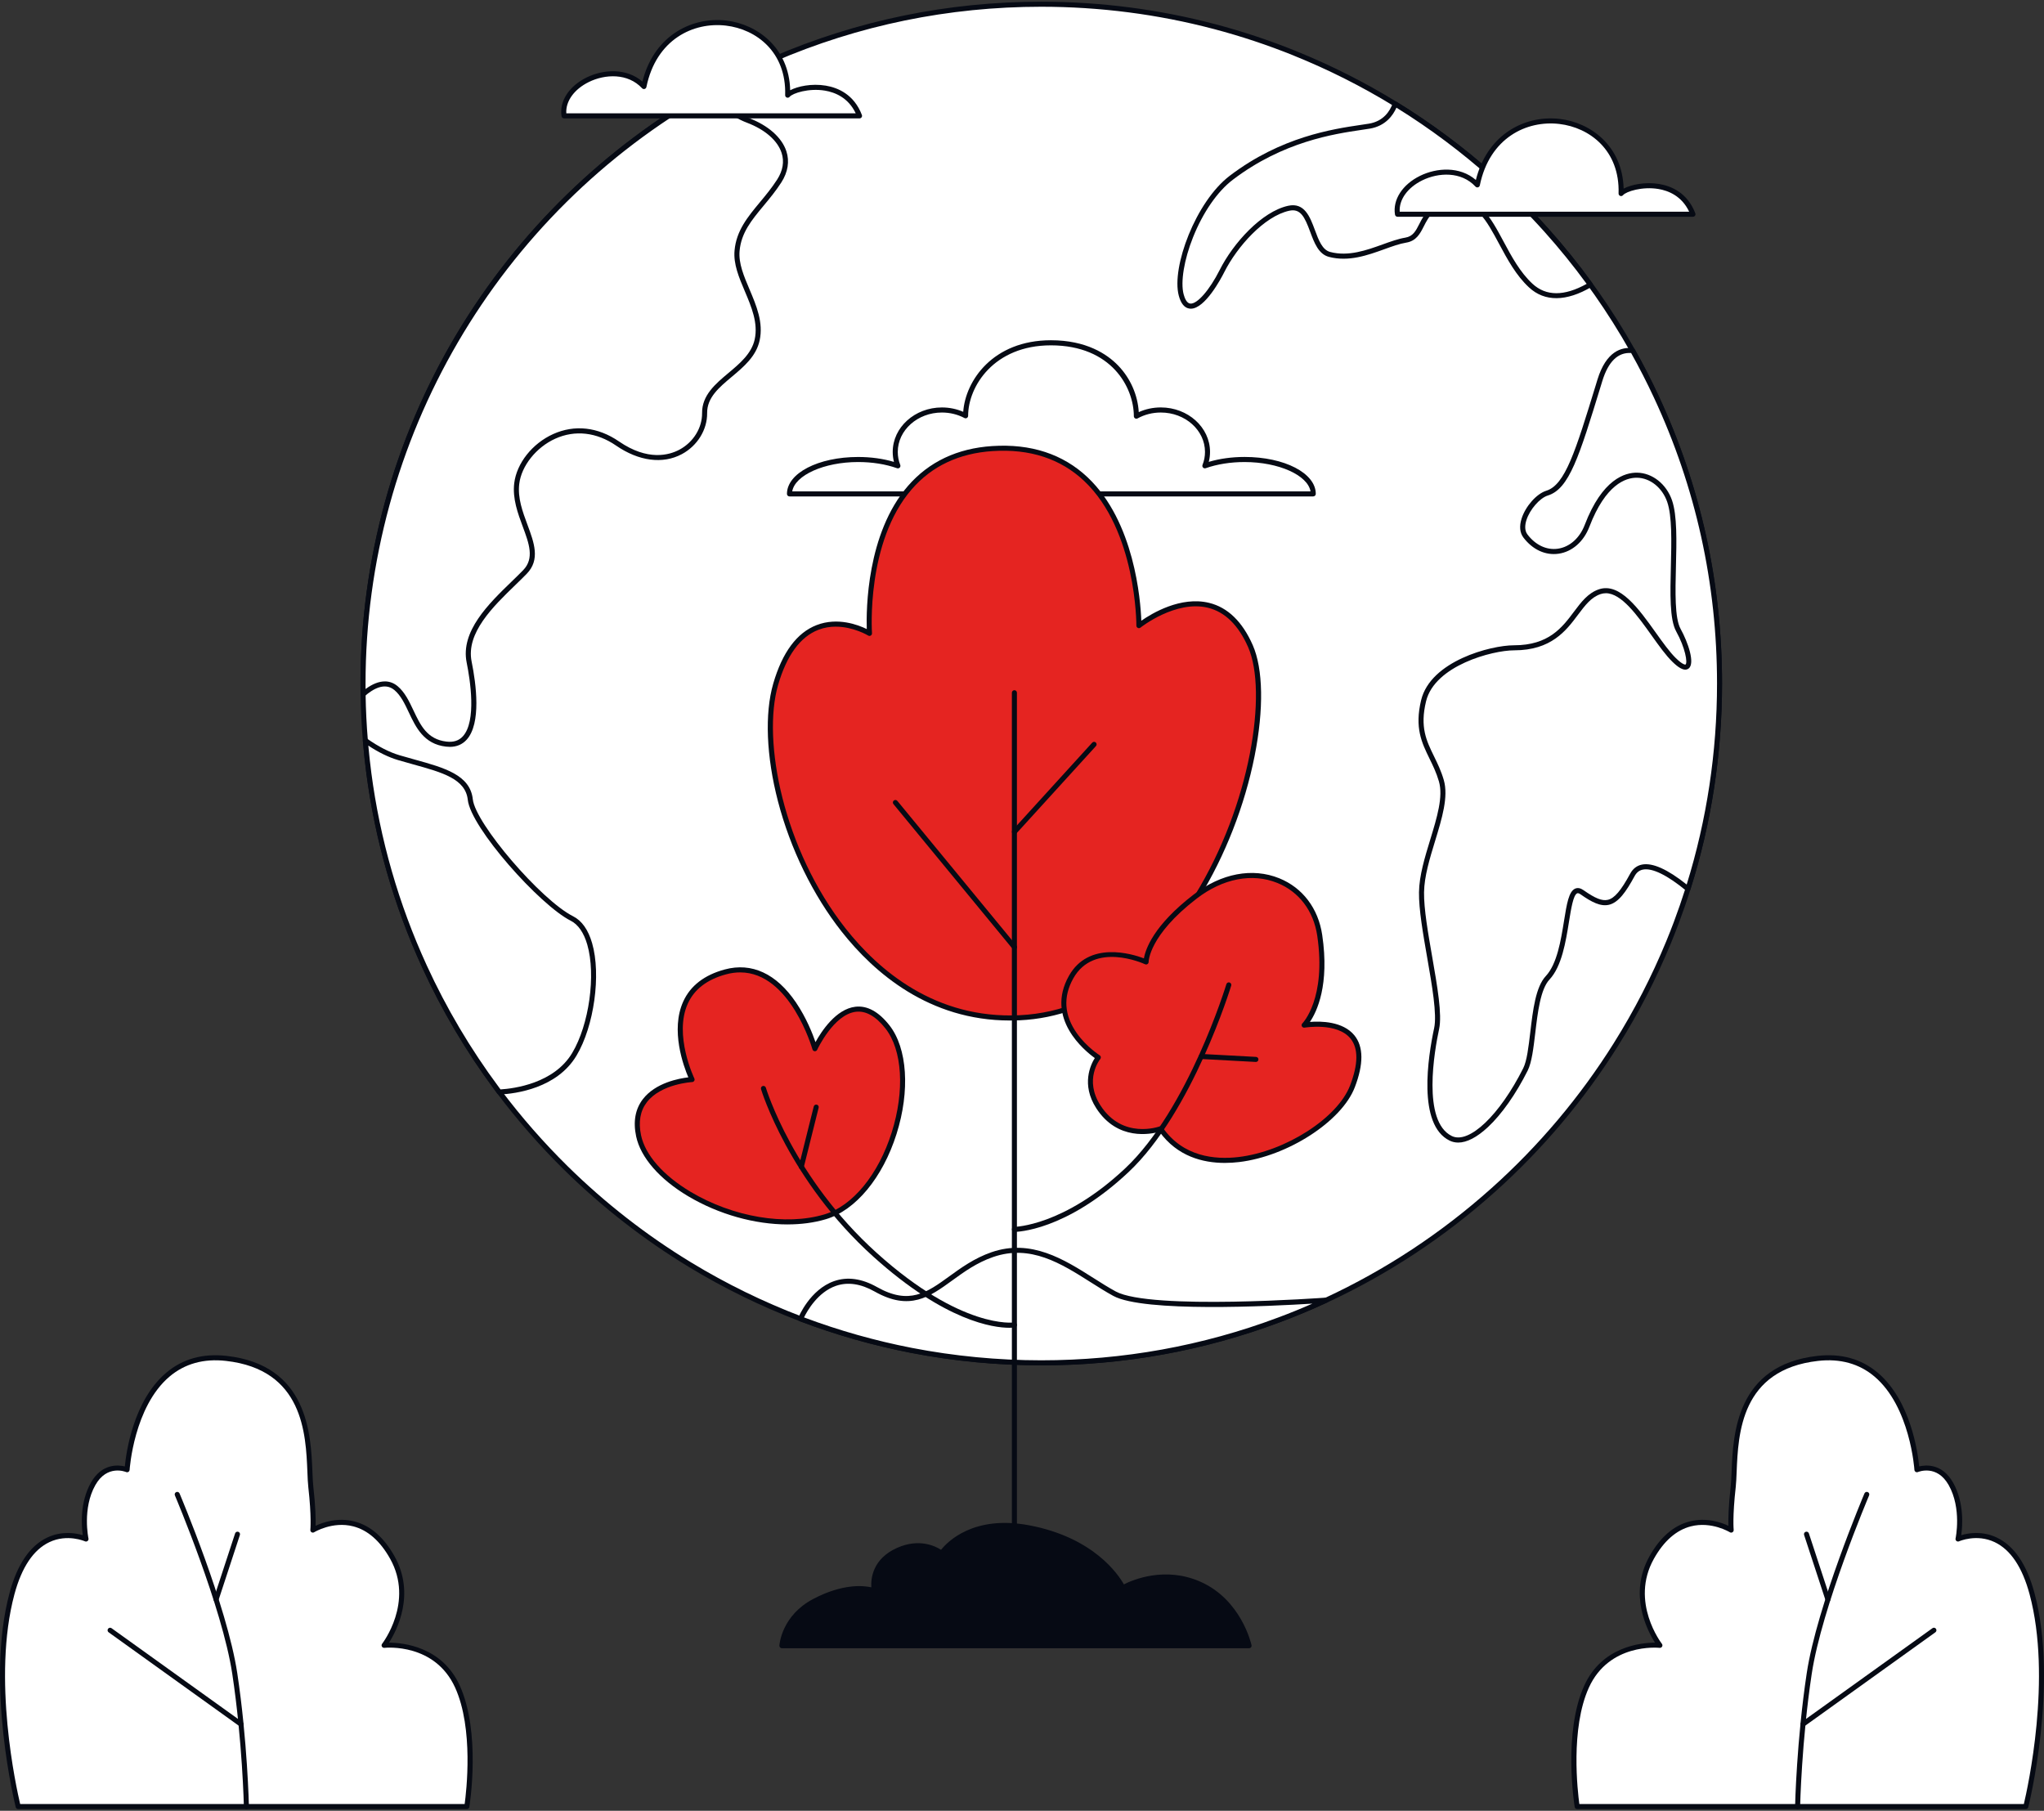 <svg xmlns="http://www.w3.org/2000/svg" width="596" height="528" viewBox="0 0 596 528" fill="none"><rect x="0" y="0" width="596" height="528" fill="#333333" stroke="none"/><g clip-path="url(#clip0_2843_4786)"><path d="M501.388 199.306C501.388 220.176 498.166 240.293 492.183 259.177C491.119 262.549 489.962 265.878 488.726 269.171C488.022 271.047 487.287 272.908 486.529 274.756C482.262 285.107 477.159 295.022 471.274 304.406V304.413C461.338 320.278 449.216 334.643 435.334 347.057H435.326C420.87 359.996 404.501 370.844 386.697 379.107C382.212 381.187 377.636 383.11 372.971 384.844C351.386 392.951 328.018 397.376 303.617 397.376C290.67 397.376 278.016 396.127 265.764 393.75C254.647 391.592 243.859 388.502 233.484 384.562L233.437 384.539C222.172 380.255 211.402 374.968 201.224 368.792C188.093 360.826 175.97 351.365 165.072 340.65C158.045 333.73 151.523 326.301 145.591 318.414H145.583C145.337 318.077 145.086 317.748 144.84 317.411V317.403C136.616 306.34 129.523 294.384 123.724 281.711V281.703C115.688 264.143 110.135 245.204 107.531 225.337V225.314C107.12 222.208 106.788 219.075 106.526 215.923C106.151 211.466 105.932 206.963 105.865 202.428C105.846 201.386 105.838 200.348 105.838 199.306C105.838 125.028 146.666 60.293 207.074 26.406C208.325 25.693 209.58 25.008 210.851 24.334C215.61 21.793 220.494 19.447 225.48 17.297C249.454 6.962 275.869 1.236 303.621 1.236C321.081 1.236 338.016 3.504 354.139 7.757C362.147 9.868 369.96 12.472 377.543 15.538V15.546C387.753 19.666 397.544 24.608 406.823 30.306C416.971 36.529 426.504 43.645 435.334 51.544C440.785 56.423 445.966 61.609 450.854 67.056C455.41 72.139 459.703 77.454 463.712 82.999C464.271 83.774 464.83 84.546 465.377 85.329H465.385C469.21 90.773 472.776 96.416 476.045 102.243H476.053C478.497 106.59 480.784 111.047 482.908 115.605C494.764 141.033 501.388 169.39 501.388 199.306Z" fill="white"></path><path d="M303.622 398.112C290.866 398.112 278.083 396.887 265.628 394.47C254.601 392.328 243.699 389.227 233.227 385.248C233.207 385.24 233.184 385.232 233.164 385.22L233.145 385.212C221.977 380.963 211.11 375.649 200.845 369.418C187.757 361.476 175.549 351.976 164.561 341.175C157.503 334.223 150.941 326.736 145.056 318.923C145.032 318.899 145.013 318.876 144.993 318.848C144.872 318.684 144.751 318.523 144.634 318.363C144.504 318.191 144.375 318.022 144.25 317.846C144.235 317.826 144.219 317.803 144.207 317.779C135.933 306.638 128.82 294.603 123.06 282.017C123.052 281.997 123.04 281.973 123.037 281.954C114.833 264.014 109.374 244.997 106.808 225.431C106.808 225.408 106.805 225.388 106.805 225.365C106.398 222.287 106.062 219.13 105.803 215.981C105.432 211.564 105.209 207.009 105.139 202.435C105.119 201.499 105.111 200.477 105.111 199.306C105.111 163.308 114.817 128.047 133.184 97.332C151.023 67.495 176.452 42.748 206.726 25.764C207.931 25.078 209.209 24.377 210.519 23.684C215.243 21.162 220.182 18.785 225.199 16.623C249.999 5.924 276.382 0.5 303.622 0.5C320.808 0.5 337.865 2.701 354.327 7.044C362.289 9.143 370.192 11.771 377.817 14.853C377.848 14.865 377.88 14.88 377.911 14.9C388.07 19.008 397.928 23.978 407.207 29.68C417.308 35.875 426.935 43.046 435.824 50.996C441.255 55.859 446.499 61.099 451.402 66.566C455.989 71.685 460.334 77.07 464.311 82.568C464.858 83.32 465.402 84.076 465.933 84.839C465.953 84.859 465.973 84.882 465.988 84.906C469.828 90.369 473.41 96.052 476.644 101.804C476.664 101.828 476.679 101.855 476.695 101.883C479.143 106.238 481.462 110.753 483.577 115.296C495.883 141.695 502.124 169.958 502.124 199.31C502.124 219.831 499.015 240.05 492.884 259.404C491.832 262.737 490.663 266.109 489.415 269.434C488.75 271.204 488.031 273.037 487.21 275.038C482.947 285.377 477.805 295.371 471.932 304.742C471.92 304.766 471.909 304.785 471.897 304.809C461.937 320.709 449.803 335.109 435.824 347.613C435.804 347.633 435.781 347.648 435.761 347.664C421.128 360.752 404.728 371.557 387.01 379.781C382.416 381.911 377.778 383.85 373.23 385.541C351.008 393.887 327.588 398.12 303.622 398.12V398.112ZM233.782 383.881C244.168 387.825 254.977 390.899 265.91 393.021C278.271 395.418 290.96 396.636 303.622 396.636C327.412 396.636 350.66 392.434 372.718 384.151C377.23 382.471 381.833 380.548 386.393 378.434C404.001 370.26 420.303 359.514 434.838 346.501C434.858 346.481 434.881 346.466 434.901 346.45C448.736 334.067 460.748 319.812 470.614 304.073C470.626 304.049 470.638 304.03 470.649 304.006C476.495 294.689 481.606 284.75 485.849 274.466C486.662 272.481 487.382 270.663 488.039 268.905C489.278 265.604 490.436 262.255 491.48 258.95C497.564 239.741 500.65 219.674 500.65 199.302C500.65 170.17 494.456 142.114 482.24 115.911C480.152 111.427 477.868 106.974 475.451 102.674C475.432 102.65 475.416 102.623 475.4 102.596C472.194 96.886 468.639 91.242 464.831 85.815C464.811 85.791 464.792 85.768 464.772 85.744C464.229 84.965 463.669 84.193 463.114 83.426C459.168 77.966 454.855 72.621 450.304 67.541C445.435 62.114 440.231 56.913 434.838 52.084C426.016 44.197 416.459 37.077 406.433 30.929C397.193 25.254 387.378 20.304 377.262 16.224C377.23 16.212 377.195 16.196 377.168 16.177C369.629 13.134 361.816 10.537 353.948 8.466C337.607 4.154 320.675 1.969 303.614 1.969C276.577 1.969 250.39 7.353 225.77 17.97C220.788 20.12 215.888 22.478 211.196 24.98C209.898 25.669 208.635 26.363 207.438 27.044C145.22 61.945 106.574 127.953 106.574 199.302C106.574 200.462 106.582 201.48 106.601 202.408C106.672 206.951 106.891 211.474 107.262 215.856C107.52 218.997 107.856 222.142 108.263 225.212C108.263 225.235 108.267 225.255 108.267 225.279C110.817 244.703 116.24 263.579 124.393 281.39C124.401 281.41 124.413 281.433 124.421 281.453C130.142 293.953 137.212 305.898 145.431 316.957C145.447 316.98 145.466 317.004 145.478 317.031C145.588 317.18 145.697 317.325 145.807 317.47C145.912 317.615 146.022 317.756 146.127 317.901C146.147 317.92 146.162 317.94 146.178 317.963C152.032 325.745 158.562 333.197 165.589 340.117C176.495 350.836 188.614 360.27 201.608 368.153C211.806 374.345 222.603 379.624 233.7 383.842C233.72 383.85 233.743 383.857 233.763 383.869L233.778 383.877L233.782 383.881Z" fill="#060A14"></path><path d="M386.701 379.103C382.216 381.183 377.64 383.105 372.975 384.84C351.39 392.947 328.022 397.372 303.621 397.372C290.674 397.372 278.02 396.123 265.769 393.746C254.651 391.588 243.863 388.498 233.488 384.558L233.441 384.535C233.441 384.535 240.394 367.484 255.383 375.935C270.371 384.394 275.192 370.726 289.344 365.823C303.5 360.92 314.55 371.545 324.999 377.223C335.447 382.902 386.705 379.099 386.705 379.099L386.701 379.103Z" fill="white"></path><path d="M303.621 398.112C290.865 398.112 278.082 396.886 265.628 394.47C254.6 392.328 243.698 389.226 233.226 385.247C233.207 385.239 233.183 385.232 233.164 385.22L233.117 385.196C232.769 385.028 232.612 384.617 232.757 384.256C232.894 383.92 236.19 376.005 243.221 373.549C247.085 372.202 251.3 372.786 255.738 375.292C265.147 380.603 270.289 376.878 276.796 372.159C280.225 369.672 284.116 366.853 289.098 365.126C300.657 361.123 310.296 367.229 318.797 372.617C321.061 374.055 323.2 375.41 325.343 376.573C335.482 382.083 386.134 378.402 386.642 378.362C386.998 378.327 387.318 378.566 387.408 378.911C387.498 379.255 387.326 379.616 387.006 379.764C382.411 381.895 377.773 383.833 373.225 385.525C351.003 393.871 327.584 398.104 303.617 398.104L303.621 398.112ZM234.438 384.131C244.621 387.953 255.206 390.945 265.909 393.025C278.27 395.421 290.959 396.639 303.621 396.639C327.411 396.639 350.659 392.437 372.717 384.155C376.006 382.929 379.341 381.578 382.677 380.113C370.23 380.888 333.531 382.702 324.647 377.877C322.461 376.69 320.302 375.32 318.015 373.871C309.392 368.404 300.477 362.756 289.582 366.524C284.804 368.18 281.175 370.812 277.664 373.358C271.004 378.186 265.252 382.357 255.023 376.581C250.968 374.294 247.167 373.745 243.718 374.944C238.458 376.773 235.389 382.208 234.438 384.135V384.131Z" fill="#060A14"></path><path d="M463.716 82.999C458.703 85.956 451.766 88.302 446.331 83.258C436.668 74.29 435.116 56.909 423.647 58.715C412.944 60.403 415.97 69.034 409.878 70.021C403.786 71.023 395.898 76.338 387.671 74.18C381.708 72.617 383.299 59.059 375.756 60.724C368.217 62.38 360.076 71.544 356.306 79.044C352.528 86.528 346.44 93.62 344.418 85.987C342.405 78.347 348.958 59.49 359.024 51.834C375.502 39.31 392.027 37.978 399.285 36.784C403.989 36.009 405.999 32.609 406.824 30.311C416.971 36.533 426.505 43.649 435.335 51.548C440.786 56.428 445.967 61.613 450.855 67.06C455.41 72.144 459.704 77.458 463.712 83.003L463.716 82.999Z" fill="white"></path><path d="M347.215 90.006C347.113 90.006 347.015 90.002 346.913 89.99C345.412 89.833 344.333 88.549 343.707 86.176C341.537 77.948 348.626 58.817 358.578 51.247C373.567 39.851 388.645 37.623 396.747 36.424C397.639 36.291 398.448 36.173 399.168 36.056C403.395 35.359 405.288 32.41 406.132 30.06C406.206 29.853 406.371 29.688 406.582 29.614C406.793 29.539 407.02 29.567 407.211 29.68C417.312 35.876 426.943 43.046 435.828 50.996C441.259 55.86 446.503 61.1 451.406 66.567C455.993 71.686 460.338 77.07 464.315 82.569C464.436 82.737 464.483 82.949 464.44 83.152C464.397 83.356 464.272 83.532 464.092 83.638C456.717 87.989 450.402 88.044 445.834 83.802C442.029 80.27 439.531 75.61 437.114 71.106C433.462 64.296 430.318 58.417 423.764 59.447C418.031 60.352 416.569 63.231 415.153 66.011C414.09 68.106 412.987 70.272 410 70.754C408.083 71.067 405.937 71.842 403.661 72.665C398.785 74.423 393.259 76.412 387.491 74.901C384.449 74.102 383.217 70.781 382.021 67.566C380.425 63.274 379.221 60.72 375.917 61.449C368.663 63.043 360.737 71.878 356.967 79.381C356.056 81.19 351.387 90.01 347.218 90.01L347.215 90.006ZM407.18 31.392C406.179 33.644 403.993 36.753 399.402 37.509C398.679 37.63 397.858 37.748 396.958 37.881C388.989 39.06 374.153 41.253 359.466 52.418C354.992 55.817 350.765 61.93 347.871 69.187C345.263 75.715 344.188 82.236 345.126 85.796C345.439 86.978 346.03 88.412 347.066 88.521C349.068 88.725 352.673 84.605 355.649 78.711C359.571 70.906 367.897 61.695 375.596 60.004C380.382 58.95 381.982 63.25 383.393 67.045C384.504 70.037 385.556 72.864 387.855 73.468C393.181 74.866 398.48 72.954 403.156 71.27C405.499 70.429 407.708 69.63 409.757 69.293C412.009 68.929 412.815 67.343 413.836 65.338C415.271 62.518 417.054 59.009 423.529 57.987C431.112 56.792 434.651 63.403 438.404 70.405C440.762 74.807 443.203 79.354 446.831 82.722C450.793 86.399 456.111 86.415 462.641 82.772C458.824 77.544 454.679 72.426 450.312 67.554C445.443 62.126 440.238 56.925 434.846 52.097C426.243 44.401 416.94 37.442 407.184 31.396L407.18 31.392Z" fill="#060A14"></path><path d="M501.388 199.306C501.388 220.175 498.166 240.293 492.183 259.177C486.228 254.274 478.825 249.856 475.978 255.112C470.891 264.487 468.275 265.083 461.303 260.179C455.703 256.24 458.272 277.638 451.273 285.114C446.494 290.221 447.523 306.391 444.797 311.822C437.809 325.748 428.538 334.623 423.001 331.924C413.886 327.468 417.284 307.405 418.895 299.905C420.514 292.398 414.331 270.898 414.492 260.175C414.64 249.457 422.7 236.001 420.267 227.632C417.835 219.259 412.361 215.613 415.098 204.307C417.835 193.009 435.592 188.889 441.465 188.889C458.264 188.889 458.511 175.151 466.5 172.515C474.481 169.88 481.973 186.418 488.155 192.437C494.33 198.456 492.922 190.122 489.383 183.727C485.84 177.324 489.88 154.916 486.83 146.112C483.776 137.308 470.754 132.421 462.75 153.345C459.555 161.687 450.334 163.57 444.797 156.302C441.978 152.597 447.159 145.004 451.093 143.794C457.103 141.941 460.079 131.83 466.5 110.898C468.748 103.57 472.483 101.828 476.045 102.243H476.053C478.497 106.59 480.784 111.046 482.908 115.605C494.764 141.033 501.388 169.39 501.388 199.306Z" fill="white"></path><path d="M425.184 333.151C424.297 333.151 423.46 332.963 422.682 332.583C413.242 327.966 416.39 308.083 418.181 299.745C419.033 295.786 417.571 287.382 416.151 279.252C414.939 272.293 413.684 265.099 413.758 260.16C413.825 255.32 415.455 249.982 417.035 244.821C419.002 238.378 420.863 232.293 419.565 227.836C418.83 225.306 417.806 223.207 416.812 221.175C414.56 216.561 412.433 212.203 414.384 204.135C417.141 192.751 434.636 188.153 441.463 188.153C451.607 188.153 455.49 182.972 458.919 178.398C461.046 175.559 463.06 172.876 466.271 171.815C472.344 169.81 477.885 177.579 482.776 184.433C484.865 187.358 486.839 190.123 488.669 191.909C490.836 194.02 491.465 193.769 491.473 193.765C492.122 193.272 491.43 188.944 488.74 184.084C486.816 180.607 487.004 173.076 487.203 165.102C487.383 157.92 487.567 150.491 486.132 146.352C484.689 142.193 481.15 139.357 477.325 139.298C477.286 139.298 477.243 139.298 477.2 139.298C474.045 139.298 468.179 141.206 463.436 153.608C461.77 157.951 458.415 160.885 454.457 161.456C450.645 162.005 446.907 160.289 444.212 156.749C443.149 155.351 442.965 153.428 443.684 151.184C444.838 147.585 448.064 143.955 450.876 143.089C456.381 141.39 459.388 131.584 465.379 112.042L465.794 110.683C468.331 102.412 472.805 101.127 476.121 101.511C476.356 101.538 476.571 101.672 476.692 101.883C479.14 106.238 481.459 110.753 483.574 115.296C495.88 141.695 502.121 169.958 502.121 199.31C502.121 219.831 499.012 240.051 492.881 259.405C492.807 259.636 492.623 259.82 492.388 259.886C492.154 259.957 491.899 259.902 491.712 259.749C486.147 255.167 481.775 253.025 479.069 253.554C478.006 253.761 477.204 254.388 476.621 255.465C474.158 260.004 471.945 263.164 469.157 263.818C466.689 264.398 464.061 263.023 460.878 260.783C460.448 260.478 460.112 260.376 459.877 260.474C458.751 260.951 458.11 264.942 457.488 268.8C456.557 274.584 455.4 281.782 451.81 285.616C449.175 288.431 448.369 295.21 447.661 301.191C447.137 305.612 446.641 309.787 445.456 312.152C442.003 319.033 437.885 324.887 433.858 328.647C430.655 331.631 427.707 333.155 425.18 333.155L425.184 333.151ZM468.222 172.978C467.725 172.978 467.229 173.056 466.736 173.217C463.964 174.129 462.177 176.518 460.1 179.283C456.647 183.892 452.346 189.626 441.471 189.626C435.195 189.626 418.349 194.043 415.819 204.48C413.989 212.03 415.913 215.966 418.138 220.524C419.159 222.612 420.21 224.77 420.981 227.421C422.4 232.301 420.476 238.59 418.443 245.247C416.894 250.311 415.295 255.547 415.232 260.176C415.162 264.973 416.406 272.101 417.606 278.99C419.112 287.64 420.535 295.81 419.624 300.047C418.283 306.285 414.587 326.975 423.331 331.247C428.324 333.679 437.275 325.181 444.15 311.474C445.221 309.34 445.698 305.291 446.207 301.003C446.977 294.494 447.775 287.762 450.743 284.594C454.023 281.089 455.142 274.137 456.041 268.549C456.851 263.524 457.433 259.894 459.314 259.099C460.045 258.79 460.859 258.946 461.735 259.561C465.168 261.974 467.154 262.761 468.832 262.369C470.764 261.915 472.649 259.706 475.339 254.748C476.133 253.28 477.298 252.387 478.8 252.093C481.846 251.498 486.221 253.456 491.813 257.912C497.683 239.017 500.659 219.303 500.659 199.299C500.659 170.166 494.465 142.11 482.249 115.907C480.203 111.513 477.971 107.15 475.609 102.933C471.78 102.674 468.957 105.415 467.209 111.106L466.795 112.465C460.46 133.13 457.57 142.561 451.317 144.487C448.991 145.204 446.081 148.541 445.092 151.627C444.697 152.856 444.431 154.587 445.389 155.848C447.755 158.95 450.989 160.462 454.258 159.992C457.68 159.498 460.601 156.914 462.071 153.076C467.197 139.674 473.845 137.763 477.357 137.822C481.799 137.893 485.885 141.123 487.531 145.866C489.053 150.256 488.865 157.822 488.681 165.138C488.493 172.563 488.302 180.242 490.034 183.368C492.189 187.264 494.339 193.428 492.372 194.932C491.016 195.97 489.025 194.305 487.649 192.962C485.721 191.086 483.711 188.271 481.584 185.286C477.439 179.479 472.793 172.97 468.226 172.97L468.222 172.978Z" fill="#060A14"></path><path d="M214.914 73.123C214.183 81.378 222.789 89.865 220.772 99.115C218.758 108.365 205.345 111.22 205.447 120.454C205.541 129.681 194.111 138.985 180.049 129.312C165.983 119.647 151.879 130.922 150.663 140.994C149.446 151.067 159.453 160.176 153.06 166.775C146.682 173.374 134.669 182.686 136.785 193.06C138.888 203.427 139.776 218.097 130.098 216.969C120.42 215.841 120.795 205.044 115.422 200.611C112.204 197.96 108.403 200.196 105.861 202.424C105.842 201.382 105.834 200.345 105.834 199.303C105.834 125.024 146.662 60.289 207.07 26.402C208.994 29.03 212.65 33.04 218.042 35.081C226.481 38.28 232.108 45.13 227.185 52.782C222.262 60.43 215.622 64.856 214.898 73.119L214.914 73.123Z" fill="white"></path><path d="M131.127 217.767C130.771 217.767 130.4 217.744 130.02 217.701C123.564 216.949 121.253 212.057 119.216 207.746C118 205.169 116.85 202.737 114.965 201.182C112.17 198.879 108.744 200.888 106.359 202.98C106.144 203.168 105.839 203.215 105.577 203.101C105.315 202.987 105.143 202.729 105.139 202.443C105.119 201.507 105.111 200.481 105.111 199.31C105.111 163.312 114.817 128.051 133.184 97.336C151.023 67.498 176.452 42.752 206.726 25.767C207.051 25.587 207.462 25.673 207.68 25.975C209.346 28.25 212.948 32.366 218.321 34.403C223.971 36.545 227.971 40.077 229.293 44.095C230.263 47.044 229.755 50.193 227.823 53.196C226.196 55.722 224.409 57.872 222.681 59.952C219.161 64.189 216.119 67.851 215.65 73.197C215.333 76.796 216.893 80.477 218.547 84.377C220.557 89.124 222.638 94.035 221.496 99.278C220.487 103.907 216.862 106.946 213.358 109.887C209.644 113.001 206.14 115.942 206.191 120.453C206.241 125.306 203.34 130.005 198.8 132.429C193.243 135.394 186.263 134.481 179.643 129.927C173.961 126.022 167.654 125.309 161.89 127.922C156.349 130.432 152.036 135.844 151.406 141.088C150.906 145.223 152.38 149.19 153.807 153.028C155.747 158.253 157.581 163.183 153.6 167.291C152.591 168.333 151.453 169.437 150.245 170.604C143.816 176.823 135.816 184.566 137.521 192.919C138.834 199.396 140.391 210.973 136.046 215.707C134.787 217.082 133.137 217.775 131.135 217.775L131.127 217.767ZM112.201 198.683C113.55 198.683 114.797 199.134 115.9 200.042C118.039 201.809 119.314 204.507 120.546 207.115C122.602 211.47 124.546 215.582 130.192 216.236C132.234 216.475 133.79 215.974 134.955 214.705C139.003 210.291 137.086 198.202 136.074 193.205C134.208 184.06 142.53 176.005 149.22 169.535C150.417 168.376 151.551 167.283 152.54 166.257C155.872 162.815 154.273 158.515 152.423 153.534C151.007 149.719 149.4 145.392 149.94 140.904C150.644 135.084 155.199 129.324 161.28 126.57C167.533 123.739 174.348 124.499 180.472 128.705C188.895 134.501 195.136 132.703 198.104 131.121C202.163 128.955 204.759 124.769 204.716 120.461C204.658 115.253 208.599 111.947 212.412 108.752C215.728 105.971 219.157 103.097 220.057 98.961C221.097 94.176 219.111 89.484 217.191 84.949C215.462 80.872 213.832 77.026 214.183 73.063C214.692 67.26 218.023 63.249 221.547 59.004C223.248 56.96 225.003 54.841 226.583 52.394C228.292 49.738 228.73 47.103 227.893 44.553C226.712 40.958 223.033 37.763 217.801 35.781C212.674 33.843 209.084 30.24 206.887 27.373C145.001 62.352 106.586 128.176 106.586 199.314C106.586 199.878 106.586 200.407 106.593 200.908C108.576 199.435 110.476 198.691 112.209 198.691L112.201 198.683Z" fill="#060A14"></path><path d="M167.467 307.416C161.887 316.768 149.78 318.198 145.592 318.409H145.584C145.338 318.072 145.088 317.743 144.841 317.406V317.399C136.618 306.335 129.524 294.379 123.725 281.706V281.698C115.689 264.138 110.137 245.199 107.532 225.333V225.309C107.122 222.203 106.789 219.071 106.527 215.918C109.448 217.99 112.803 219.889 116.288 220.923C126.83 224.052 136.297 225.427 137.13 233.138C137.955 240.849 157.683 263.249 166.767 267.823C175.85 272.405 174.286 296.012 167.463 307.42L167.467 307.416Z" fill="white"></path><path d="M145.587 319.149C145.353 319.149 145.134 319.035 144.993 318.848C144.872 318.683 144.751 318.522 144.633 318.362C144.504 318.19 144.375 318.021 144.25 317.845C144.234 317.825 144.219 317.802 144.207 317.778C135.933 306.637 128.82 294.602 123.06 282.016C123.052 281.996 123.04 281.972 123.036 281.953C114.832 264.013 109.373 244.996 106.808 225.43C106.808 225.407 106.804 225.387 106.804 225.364C106.398 222.286 106.061 219.129 105.803 215.98C105.78 215.695 105.924 215.42 106.171 215.279C106.421 215.139 106.726 215.154 106.961 215.319C110.292 217.68 113.503 219.329 116.502 220.218C118 220.66 119.482 221.072 120.917 221.471C129.598 223.876 137.098 225.951 137.864 233.059C138.623 240.143 157.749 262.454 167.102 267.165C169.648 268.45 171.517 271.089 172.651 275.006C175.314 284.201 173.23 299.219 168.099 307.8C162.426 317.308 150.499 318.906 145.634 319.149C145.623 319.149 145.603 319.149 145.591 319.149H145.587ZM145.482 317.034C145.591 317.183 145.701 317.328 145.81 317.473C145.853 317.532 145.9 317.59 145.943 317.653C149.916 317.402 161.546 315.906 166.836 307.04C171.787 298.761 173.805 284.279 171.236 275.417C170.235 271.959 168.577 269.562 166.438 268.481C157.362 263.911 137.274 241.354 136.398 233.216C135.737 227.106 129.023 225.246 120.518 222.889C119.079 222.489 117.589 222.078 116.076 221.628C113.315 220.809 110.398 219.391 107.395 217.402C107.633 220.026 107.923 222.646 108.259 225.211C108.259 225.234 108.263 225.254 108.263 225.278C110.812 244.702 116.236 263.578 124.389 281.389C124.397 281.409 124.409 281.432 124.417 281.452C130.138 293.952 137.207 305.897 145.427 316.956C145.443 316.979 145.462 317.003 145.474 317.03L145.482 317.034Z" fill="#060A14"></path><path d="M230.203 144.014C230.203 138.473 239.17 133.989 250.228 133.989C254.553 133.989 258.546 134.674 261.819 135.837C261.314 134.572 261.044 133.202 261.044 131.776C261.044 125.025 267.144 119.546 274.66 119.546C277.175 119.546 279.536 120.161 281.562 121.234C281.562 113.065 288.612 99.953 306.432 99.953C324.252 99.953 331.349 111.858 331.349 121.351C333.421 120.204 335.865 119.546 338.478 119.546C345.993 119.546 352.093 125.025 352.093 131.776C352.093 133.202 351.824 134.565 351.319 135.829C354.592 134.674 358.593 133.989 362.91 133.989C373.968 133.989 382.935 138.473 382.935 144.014H230.207H230.203Z" fill="white"></path><path d="M382.928 144.749H230.2C229.793 144.749 229.465 144.42 229.465 144.012C229.465 137.977 238.584 133.247 250.225 133.247C253.932 133.247 257.51 133.74 260.666 134.684C260.423 133.74 260.302 132.765 260.302 131.77C260.302 124.619 266.739 118.804 274.653 118.804C276.808 118.804 278.931 119.242 280.863 120.076C281.496 111.046 289.497 99.211 306.429 99.211C316.737 99.211 322.774 103.217 326.024 106.573C329.594 110.266 331.752 115.166 332.046 120.167C334.028 119.27 336.23 118.8 338.474 118.8C346.389 118.8 352.826 124.615 352.826 131.766C352.826 132.757 352.704 133.728 352.462 134.672C355.625 133.732 359.203 133.239 362.903 133.239C374.544 133.239 383.663 137.966 383.663 144.005C383.663 144.412 383.334 144.741 382.928 144.741V144.749ZM231.002 143.276H382.13C381.32 138.569 372.847 134.723 362.906 134.723C358.82 134.723 354.894 135.346 351.562 136.521C351.289 136.619 350.988 136.544 350.788 136.337C350.589 136.129 350.53 135.82 350.636 135.553C351.117 134.355 351.359 133.082 351.359 131.774C351.359 125.438 345.58 120.284 338.478 120.284C336.073 120.284 333.731 120.875 331.706 121.999C331.479 122.125 331.201 122.121 330.974 121.988C330.751 121.854 330.611 121.616 330.611 121.353C330.611 113.047 324.17 100.695 306.429 100.695C289.782 100.695 282.294 112.706 282.294 121.236C282.294 121.494 282.157 121.733 281.938 121.866C281.719 121.999 281.442 122.007 281.215 121.886C279.236 120.836 276.968 120.284 274.657 120.284C267.556 120.284 261.776 125.438 261.776 131.774C261.776 133.086 262.019 134.363 262.5 135.561C262.605 135.831 262.547 136.137 262.347 136.344C262.148 136.552 261.843 136.622 261.569 136.528C258.245 135.346 254.323 134.719 250.225 134.719C240.285 134.719 231.811 138.565 231.002 143.272V143.276Z" fill="#060A14"></path><path d="M164.471 33.783H250.633C246.171 22.121 231.616 25.426 229.673 27.76C230.451 2.301 193.385 -2.168 187.758 25.234C179.8 16.681 162.919 24.263 164.471 33.787V33.783Z" fill="white"></path><path d="M250.632 34.52H164.47C164.111 34.52 163.802 34.258 163.743 33.901C163.035 29.558 165.905 25.117 171.052 22.587C175.916 20.198 182.646 19.752 187.326 23.794C188.844 17.712 192.05 12.852 196.641 9.683C201.009 6.672 206.401 5.364 211.825 5.998C220.717 7.044 230.094 13.831 230.407 26.316C232.577 25.164 236.66 24.283 240.774 24.968C244.312 25.556 249.017 27.518 251.312 33.517C251.398 33.745 251.367 33.999 251.23 34.199C251.093 34.399 250.866 34.52 250.624 34.52H250.632ZM165.123 33.047H249.517C247.355 28.477 243.491 26.919 240.539 26.425C235.819 25.642 231.123 27.169 230.239 28.231C230.04 28.473 229.703 28.559 229.414 28.446C229.121 28.336 228.929 28.05 228.941 27.733C229.324 15.178 220.537 8.509 211.661 7.467C202.182 6.359 191.339 11.461 188.48 25.38C188.425 25.65 188.222 25.865 187.96 25.94C187.694 26.014 187.409 25.936 187.221 25.732C183.056 21.256 176.424 21.593 171.705 23.911C167.403 26.022 164.889 29.554 165.127 33.044L165.123 33.047Z" fill="#060A14"></path><path d="M407.481 62.463H493.642C489.181 50.8 474.626 54.106 472.683 56.44C473.461 30.98 436.394 26.512 430.767 53.914C422.81 45.361 405.929 52.943 407.481 62.467V62.463Z" fill="white"></path><path d="M493.647 63.202H407.486C407.126 63.202 406.817 62.939 406.759 62.583C406.051 58.24 408.921 53.799 414.067 51.269C418.932 48.88 425.661 48.434 430.342 52.475C431.859 46.393 435.066 41.533 439.657 38.365C444.025 35.353 449.421 34.045 454.841 34.68C463.737 35.725 473.11 42.512 473.423 54.997C475.593 53.846 479.672 52.965 483.789 53.65C487.332 54.237 492.032 56.2 494.332 62.199C494.418 62.426 494.386 62.681 494.249 62.88C494.113 63.08 493.886 63.202 493.643 63.202H493.647ZM408.139 61.725H492.533C490.37 57.155 486.507 55.596 483.551 55.103C478.831 54.32 474.134 55.847 473.251 56.908C473.051 57.151 472.719 57.237 472.426 57.124C472.132 57.014 471.941 56.728 471.952 56.411C472.336 43.856 463.549 37.186 454.672 36.145C445.194 35.028 434.35 40.139 431.492 54.057C431.437 54.328 431.234 54.543 430.972 54.617C430.706 54.692 430.42 54.613 430.233 54.41C426.068 49.934 419.436 50.27 414.716 52.589C410.419 54.7 407.9 58.232 408.139 61.721V61.725Z" fill="#060A14"></path><path d="M289.36 130.792C249.724 133.388 253.525 184.683 253.525 184.683C253.525 184.683 233.973 172.597 226.168 199.529C217.69 228.783 243.741 299.338 297.353 296.753C350.964 294.172 375.024 212.042 364.591 188.372C354.159 164.702 332.084 182.423 332.084 182.423C332.084 182.423 332.53 127.964 289.356 130.792H289.36Z" fill="#E52421"></path><path d="M294.468 297.56C270.9 297.56 254.852 283.618 245.416 271.647C237.052 261.034 230.451 247.523 226.83 233.597C223.436 220.54 222.935 208.047 225.465 199.326C228.105 190.225 232.363 184.48 238.127 182.259C244.255 179.894 250.257 182.208 252.736 183.422C252.564 177.806 252.709 155.554 264.757 141.679C270.869 134.638 279.131 130.73 289.314 130.064C300.595 129.328 309.961 132.398 317.144 139.193C330.819 152.128 332.57 175.045 332.793 180.994C335.832 178.872 344.278 173.757 352.568 175.786C357.984 177.113 362.258 181.249 365.273 188.083C368.331 195.018 368.534 206.798 365.832 220.411C362.966 234.85 357.218 249.567 349.639 261.848C343.285 272.148 335.898 280.419 327.694 286.426C318.368 293.256 308.174 296.98 297.397 297.497C296.411 297.544 295.434 297.568 294.472 297.568L294.468 297.56ZM243.692 182.721C242.069 182.721 240.352 182.972 238.643 183.634C233.337 185.686 229.38 191.102 226.877 199.733C222.188 215.911 228.382 247.656 246.57 270.734C256.173 282.921 272.777 297.196 297.318 296.017C322.447 294.807 338.956 276.342 348.384 261.065C364.694 234.631 369.664 201.695 363.924 188.67C361.108 182.279 357.171 178.425 352.224 177.211C342.8 174.901 332.653 182.917 332.551 182.999C332.328 183.176 332.023 183.211 331.769 183.085C331.515 182.96 331.35 182.702 331.354 182.416C331.354 182.142 331.393 154.681 316.131 140.254C309.257 133.753 300.267 130.816 289.412 131.529C279.64 132.167 271.717 135.907 265.871 142.639C252.47 158.069 254.242 184.366 254.261 184.628C254.281 184.903 254.144 185.169 253.909 185.314C253.675 185.459 253.378 185.459 253.143 185.314C253.088 185.279 248.861 182.725 243.695 182.725L243.692 182.721Z" fill="#060A14"></path><path d="M240.614 354.796C219.713 361.042 189.498 346.701 186.209 331.205C182.92 315.704 201.8 314.78 201.8 314.78C201.8 314.78 189.447 289.34 211.521 283.392C229.962 278.426 237.623 305.788 237.623 305.788C237.623 305.788 247.234 284.782 258.758 299.417C269.617 313.202 259.376 349.192 240.614 354.8V354.796Z" fill="#E52421"></path><path d="M229.667 357.024C220.149 357.024 209.638 354.142 200.644 348.793C192.311 343.839 186.789 337.483 185.491 331.358C184.572 327.034 185.233 323.376 187.454 320.49C191.153 315.681 198.059 314.44 200.707 314.134C199.33 310.907 195.427 300.357 199.232 292C201.32 287.414 205.391 284.277 211.335 282.675C219.203 280.557 226.386 283.885 232.099 292.309C235.102 296.734 236.94 301.41 237.785 303.862C239.497 300.753 243.732 294.228 249.395 293.551C252.844 293.139 256.191 294.957 259.339 298.955C264.583 305.613 265.4 318.05 261.419 330.645C257.395 343.38 249.504 352.905 240.827 355.497C237.401 356.519 233.62 357.017 229.671 357.017L229.667 357.024ZM215.832 283.533C214.526 283.533 213.153 283.709 211.71 284.101C206.212 285.581 202.462 288.444 200.566 292.611C196.397 301.763 202.4 314.326 202.458 314.451C202.568 314.675 202.556 314.937 202.431 315.148C202.306 315.36 202.079 315.497 201.833 315.509C201.743 315.513 192.729 316.026 188.612 321.391C186.672 323.917 186.105 327.167 186.926 331.048C188.139 336.774 193.414 342.777 201.391 347.524C213.783 354.89 229.092 357.467 240.397 354.091C248.616 351.636 256.128 342.484 260.007 330.206C263.843 318.062 263.124 306.157 258.173 299.871C255.362 296.304 252.46 294.671 249.559 295.015C243.075 295.791 238.328 305.992 238.281 306.094C238.152 306.376 237.863 306.545 237.554 306.521C237.245 306.498 236.987 306.282 236.905 305.985C236.834 305.742 230.425 283.533 215.824 283.533H215.832Z" fill="#060A14"></path><path d="M338.38 329.128C352.398 349.508 388.518 331.874 394.337 316.804C402.768 294.963 380.268 298.915 380.268 298.915C380.268 298.915 387.635 291.748 384.811 272.712C382.407 256.479 364.419 249.202 348.515 261.405C333.945 272.586 334.184 280.489 334.184 280.489C334.184 280.489 318.781 273.385 312.313 284.914C304.66 298.551 320.247 308.318 320.247 308.318C320.247 308.318 315.074 314.65 320.247 322.706C327.094 333.37 338.38 329.128 338.38 329.128Z" fill="#E52421"></path><path d="M357.147 339.088C350.722 339.088 343.277 337.184 338.087 329.994C335.671 330.687 325.84 332.775 319.63 323.106C315.2 316.209 318.035 310.409 319.228 308.51C316.318 306.419 304.685 297.008 311.673 284.554C317.448 274.267 330.016 278.101 333.551 279.44C333.989 276.855 336.277 269.873 348.067 260.822C356.11 254.646 365.202 252.923 373.019 256.091C379.827 258.852 384.39 264.872 385.536 272.602C387.706 287.241 383.976 294.987 381.95 297.975C385.102 297.721 391.554 297.783 394.905 301.868C397.607 305.161 397.646 310.272 395.023 317.071C391.19 326.998 375.428 337.169 361.288 338.837C359.986 338.99 358.593 339.088 357.151 339.088H357.147ZM338.381 328.392C338.619 328.392 338.846 328.506 338.987 328.71C344.915 337.325 354.292 338.175 361.116 337.372C374.786 335.759 389.99 326.027 393.65 316.538C396.067 310.276 396.106 305.659 393.771 302.808C389.873 298.05 380.488 299.628 380.394 299.644C380.077 299.698 379.76 299.542 379.612 299.252C379.463 298.962 379.522 298.614 379.756 298.39C379.827 298.324 386.807 291.192 384.085 272.821C383.018 265.62 378.783 260.019 372.467 257.458C365.151 254.49 356.584 256.142 348.966 261.993C334.963 272.743 334.924 280.399 334.924 280.474C334.928 280.728 334.803 280.967 334.592 281.104C334.38 281.241 334.115 281.265 333.884 281.159C333.282 280.881 319.02 274.482 312.959 285.275C309.937 290.66 310.292 296.052 314.015 301.304C316.838 305.283 320.604 307.672 320.643 307.695C320.823 307.809 320.944 307.993 320.98 308.2C321.015 308.408 320.956 308.623 320.823 308.788C320.628 309.031 316.064 314.823 320.874 322.311C327.326 332.356 338.021 328.483 338.127 328.443C338.213 328.412 338.299 328.396 338.385 328.396L338.381 328.392Z" fill="#060A14"></path><path d="M295.784 463.712C295.377 463.712 295.049 463.383 295.049 462.976V201.984C295.049 201.577 295.377 201.248 295.784 201.248C296.191 201.248 296.519 201.577 296.519 201.984V462.976C296.519 463.383 296.191 463.712 295.784 463.712Z" fill="#060A14"></path><path d="M294.304 387.158C289.732 387.158 275.69 385.365 254.691 366.457C229.99 344.217 221.977 317.842 221.903 317.575C221.79 317.184 222.009 316.776 222.4 316.659C222.787 316.545 223.197 316.765 223.315 317.156C223.393 317.415 231.3 343.41 255.677 365.361C280.437 387.656 295.524 385.627 295.676 385.608C296.075 385.545 296.454 385.819 296.517 386.222C296.579 386.622 296.31 387.002 295.907 387.064C295.797 387.08 295.254 387.158 294.304 387.158Z" fill="#060A14"></path><path d="M295.788 359.197C295.381 359.197 295.053 358.868 295.053 358.461C295.053 358.054 295.381 357.725 295.788 357.725C295.929 357.725 310.162 357.497 328.041 340.713C346.47 323.411 357.486 287.327 357.595 286.963C357.713 286.571 358.123 286.352 358.51 286.469C358.901 286.587 359.12 286.998 359.003 287.386C358.894 287.754 347.765 324.214 329.046 341.786C310.718 358.989 296.417 359.197 295.784 359.197H295.788Z" fill="#060A14"></path><path d="M295.787 276.906C295.576 276.906 295.365 276.816 295.22 276.636L260.516 234.462C260.258 234.149 260.301 233.683 260.617 233.424C260.93 233.166 261.396 233.209 261.654 233.526L296.358 275.7C296.616 276.013 296.573 276.479 296.257 276.737C296.12 276.851 295.956 276.906 295.787 276.906Z" fill="#060A14"></path><path d="M295.785 243.3C295.609 243.3 295.429 243.238 295.289 243.108C294.987 242.834 294.968 242.368 295.242 242.067L318.477 216.541C318.751 216.239 319.216 216.22 319.517 216.494C319.818 216.768 319.838 217.234 319.564 217.536L296.329 243.061C296.184 243.222 295.985 243.3 295.785 243.3Z" fill="#060A14"></path><path d="M366.202 309.645C366.202 309.645 366.175 309.645 366.163 309.645L350.224 308.784C349.818 308.76 349.509 308.416 349.528 308.008C349.552 307.601 349.884 307.292 350.302 307.311L366.241 308.173C366.648 308.196 366.957 308.541 366.937 308.948C366.918 309.34 366.593 309.645 366.202 309.645Z" fill="#060A14"></path><path d="M233.648 340.963C233.589 340.963 233.53 340.956 233.468 340.94C233.073 340.842 232.834 340.443 232.932 340.047L237.276 322.636C237.374 322.24 237.773 322.001 238.168 322.099C238.563 322.197 238.802 322.596 238.704 322.992L234.359 340.403C234.277 340.74 233.976 340.963 233.648 340.963Z" fill="#060A14"></path><path d="M227.99 479.867H364.196C364.196 479.867 361.369 467.022 349.701 461.872C338.032 456.722 327.388 462.977 327.388 462.977C327.388 462.977 321.1 449.47 299.937 445.479C281.664 442.033 274.543 452.92 274.543 452.92C274.543 452.92 269.413 448.627 261.846 452.015C253.04 455.955 254.921 463.85 254.921 463.85C254.921 463.85 248.301 461.187 237.477 466.869C228.499 471.584 227.986 479.867 227.986 479.867H227.99Z" fill="#060A14"></path><path d="M364.2 480.604H227.994C227.791 480.604 227.595 480.522 227.459 480.373C227.318 480.224 227.247 480.024 227.259 479.821C227.283 479.464 227.904 471.068 237.145 466.216C245.685 461.732 251.675 462.304 254.065 462.836C253.908 460.349 254.385 454.549 261.557 451.342C267.993 448.464 272.741 450.825 274.395 451.898C276.256 449.56 283.873 441.693 300.086 444.751C318.879 448.295 326.09 459.1 327.705 461.975C330.282 460.67 339.682 456.637 350.006 461.195C361.882 466.435 364.803 479.167 364.924 479.703C364.971 479.923 364.92 480.15 364.779 480.322C364.638 480.494 364.427 480.596 364.204 480.596L364.2 480.604ZM228.831 479.131H363.238C362.347 476.179 358.828 466.705 349.411 462.55C338.239 457.62 327.873 463.557 327.767 463.615C327.588 463.721 327.373 463.745 327.177 463.682C326.981 463.619 326.817 463.478 326.731 463.29C326.669 463.161 320.314 450.073 299.812 446.204C282.278 442.895 275.451 452.897 275.169 453.328C275.052 453.504 274.868 453.621 274.661 453.653C274.453 453.68 274.242 453.625 274.082 453.488C273.886 453.328 269.186 449.545 262.155 452.689C254.037 456.32 255.578 463.384 255.645 463.682C255.707 463.948 255.617 464.23 255.406 464.41C255.199 464.591 254.909 464.638 254.651 464.536C254.589 464.512 248.168 462.092 237.825 467.524C230.829 471.197 229.199 477.025 228.831 479.131Z" fill="#060A14"></path><path d="M459.879 526.759H590.701C590.701 526.759 599.691 491.353 592.499 464.644C586.329 441.723 570.926 448.741 570.926 448.741C570.926 448.741 572.893 439.812 568.83 432.637C565.033 425.937 558.944 428.537 558.944 428.537C558.944 428.537 556.821 393.072 530.055 396.072C503.288 399.072 506.373 424.738 505.376 433.538C504.379 442.338 504.778 446.14 504.778 446.14C504.778 446.14 490.939 437.474 481.609 454.141C474.218 467.343 484.006 479.745 484.006 479.745C484.006 479.745 468.826 478.144 462.632 491.749C456.438 505.35 459.879 526.756 459.879 526.756V526.759Z" fill="white"></path><path d="M590.701 527.5H459.879C459.52 527.5 459.211 527.238 459.152 526.881C459.011 526 455.746 505.099 461.96 491.451C467.129 480.094 478.477 478.982 482.571 478.971C480.315 475.43 474.786 464.829 480.964 453.789C484.069 448.24 488.007 444.821 492.668 443.627C497.587 442.366 501.947 443.932 503.973 444.892C503.926 443.094 503.969 439.417 504.645 433.464C504.774 432.309 504.837 430.848 504.903 429.156C505.345 418.273 506.17 398.015 529.973 395.348C536.839 394.576 542.732 396.225 547.495 400.235C557.162 408.385 559.222 423.638 559.602 427.578C561.6 427.104 566.316 426.713 569.472 432.282C572.752 438.074 572.26 444.853 571.869 447.629C573.847 447.038 577.922 446.29 582.212 448.314C587.268 450.699 590.971 456.131 593.211 464.457C600.371 491.04 591.507 526.588 591.417 526.944C591.334 527.269 591.041 527.5 590.705 527.5H590.701ZM460.517 526.024H590.126C591.217 521.418 598.361 489.239 591.792 464.841C589.673 456.961 586.243 451.855 581.605 449.658C576.35 447.167 571.286 449.395 571.235 449.419C570.981 449.532 570.684 449.493 570.469 449.321C570.254 449.145 570.152 448.863 570.215 448.593C570.234 448.506 572.068 439.848 568.197 433.01C564.783 426.983 559.461 429.129 559.234 429.223C559.015 429.313 558.761 429.293 558.562 429.168C558.358 429.043 558.229 428.827 558.214 428.589C558.202 428.404 556.986 410.155 546.549 401.359C542.111 397.619 536.593 396.088 530.141 396.812C507.594 399.338 506.835 418.042 506.378 429.219C506.307 430.938 506.249 432.423 506.112 433.633C505.138 442.221 505.51 446.039 505.513 446.074C505.541 446.352 505.408 446.627 505.169 446.775C504.931 446.924 504.63 446.924 504.391 446.775C504.34 446.744 499.042 443.509 493.02 445.06C488.773 446.153 485.148 449.337 482.251 454.51C475.196 467.116 484.487 479.178 484.581 479.299C484.765 479.531 484.792 479.852 484.648 480.11C484.503 480.369 484.218 480.517 483.928 480.486C483.33 480.427 469.194 479.115 463.301 492.062C457.858 504.026 460.024 522.429 460.517 526.028V526.024Z" fill="#060A14"></path><path d="M524.153 527.5C524.153 527.5 524.142 527.5 524.138 527.5C523.731 527.492 523.41 527.156 523.418 526.748C523.418 526.556 523.852 507.469 526.82 487.845C529.796 468.177 543.51 435.779 543.65 435.454C543.811 435.078 544.241 434.905 544.616 435.066C544.992 435.226 545.164 435.657 545.003 436.033C544.867 436.358 531.223 468.581 528.275 488.068C525.322 507.594 524.892 526.592 524.888 526.78C524.881 527.183 524.552 527.5 524.153 527.5Z" fill="#060A14"></path><path d="M525.719 503.49C525.489 503.49 525.266 503.384 525.121 503.181C524.882 502.852 524.961 502.39 525.289 502.155L563.474 474.753C563.806 474.514 564.264 474.592 564.498 474.921C564.733 475.25 564.659 475.712 564.33 475.947L526.145 503.349C526.016 503.443 525.868 503.486 525.719 503.486V503.49Z" fill="#060A14"></path><path d="M532.989 467.109C532.68 467.109 532.391 466.913 532.289 466.599L526.048 447.571C525.923 447.183 526.13 446.768 526.517 446.642C526.904 446.513 527.319 446.725 527.444 447.112L533.685 466.141C533.81 466.529 533.603 466.944 533.216 467.069C533.142 467.093 533.063 467.105 532.985 467.105L532.989 467.109Z" fill="#060A14"></path><path d="M136.12 526.76H5.298C5.298 526.76 -3.692 491.354 3.499 464.645C9.67 441.724 25.073 448.742 25.073 448.742C25.073 448.742 23.106 439.813 27.169 432.638C30.966 425.938 37.054 428.538 37.054 428.538C37.054 428.538 39.177 393.073 65.944 396.073C92.71 399.073 89.625 424.739 90.622 433.539C91.62 442.343 91.221 446.141 91.221 446.141C91.221 446.141 105.059 437.475 114.39 454.142C121.78 467.344 111.993 479.746 111.993 479.746C111.993 479.746 127.173 478.145 133.367 491.75C139.561 505.351 136.12 526.757 136.12 526.757V526.76Z" fill="white"></path><path d="M136.123 527.5H5.298C4.961 527.5 4.668 527.273 4.586 526.944C4.496 526.588 -4.369 491.041 2.791 464.457C5.032 456.131 8.735 450.7 13.791 448.315C18.081 446.29 22.155 447.038 24.134 447.629C23.743 444.849 23.25 438.074 26.531 432.282C29.687 426.713 34.403 427.105 36.401 427.578C36.78 423.639 38.841 408.385 48.507 400.235C53.266 396.221 59.163 394.577 66.03 395.348C89.832 398.015 90.653 418.273 91.099 429.157C91.169 430.848 91.228 432.309 91.357 433.464C92.034 439.421 92.077 443.094 92.03 444.892C94.055 443.936 98.415 442.366 103.335 443.627C107.996 444.821 111.934 448.24 115.038 453.79C121.217 464.829 115.688 475.431 113.431 478.971C117.525 478.986 128.869 480.095 134.043 491.452C140.256 505.1 136.995 526.001 136.851 526.882C136.792 527.238 136.487 527.5 136.123 527.5ZM5.876 526.024H135.486C135.979 522.429 138.145 504.023 132.702 492.059C126.809 479.112 112.673 480.42 112.074 480.482C111.781 480.514 111.496 480.365 111.355 480.107C111.21 479.848 111.238 479.527 111.421 479.296C111.515 479.174 120.81 467.113 113.756 454.506C110.858 449.329 107.233 446.149 102.987 445.056C96.965 443.506 91.67 446.74 91.615 446.772C91.377 446.921 91.076 446.921 90.837 446.772C90.599 446.623 90.466 446.353 90.497 446.071C90.497 446.032 90.872 442.217 89.899 433.629C89.762 432.423 89.699 430.935 89.633 429.215C89.179 418.042 88.417 399.339 65.869 396.813C59.421 396.088 53.904 397.619 49.462 401.359C39.021 410.155 37.809 428.405 37.797 428.589C37.781 428.828 37.652 429.043 37.449 429.172C37.245 429.298 36.995 429.317 36.772 429.223C36.549 429.129 31.227 426.983 27.814 433.01C23.942 439.844 25.776 448.507 25.796 448.593C25.855 448.867 25.757 449.149 25.538 449.325C25.323 449.501 25.026 449.54 24.771 449.423C24.721 449.399 19.66 447.171 14.401 449.662C9.763 451.859 6.334 456.97 4.214 464.845C-2.355 489.247 4.789 521.422 5.88 526.028L5.876 526.024Z" fill="#060A14"></path><path d="M71.849 527.5C71.45 527.5 71.122 527.179 71.114 526.779C71.11 526.591 70.68 507.594 67.727 488.068C64.779 468.584 51.136 436.358 50.999 436.033C50.839 435.657 51.014 435.226 51.386 435.066C51.758 434.909 52.191 435.081 52.352 435.453C52.489 435.778 66.206 468.173 69.182 487.844C72.15 507.468 72.58 526.556 72.584 526.748C72.592 527.155 72.271 527.492 71.865 527.5C71.861 527.5 71.853 527.5 71.849 527.5Z" fill="#060A14"></path><path d="M70.285 503.49C70.136 503.49 69.988 503.447 69.859 503.353L31.674 475.951C31.345 475.712 31.267 475.254 31.506 474.925C31.74 474.596 32.202 474.518 32.53 474.757L70.715 502.159C71.043 502.397 71.122 502.856 70.883 503.185C70.739 503.384 70.512 503.494 70.285 503.494V503.49Z" fill="#060A14"></path><path d="M63.012 467.109C62.938 467.109 62.859 467.097 62.781 467.073C62.394 466.948 62.187 466.529 62.312 466.145L68.553 447.116C68.678 446.729 69.092 446.517 69.48 446.646C69.867 446.772 70.074 447.191 69.949 447.575L63.708 466.603C63.606 466.913 63.317 467.112 63.008 467.112L63.012 467.109Z" fill="#060A14"></path></g><defs><clipPath id="clip0_2843_4786"><rect width="596" height="527" fill="white" transform="translate(0 0.5)"></rect></clipPath></defs></svg>